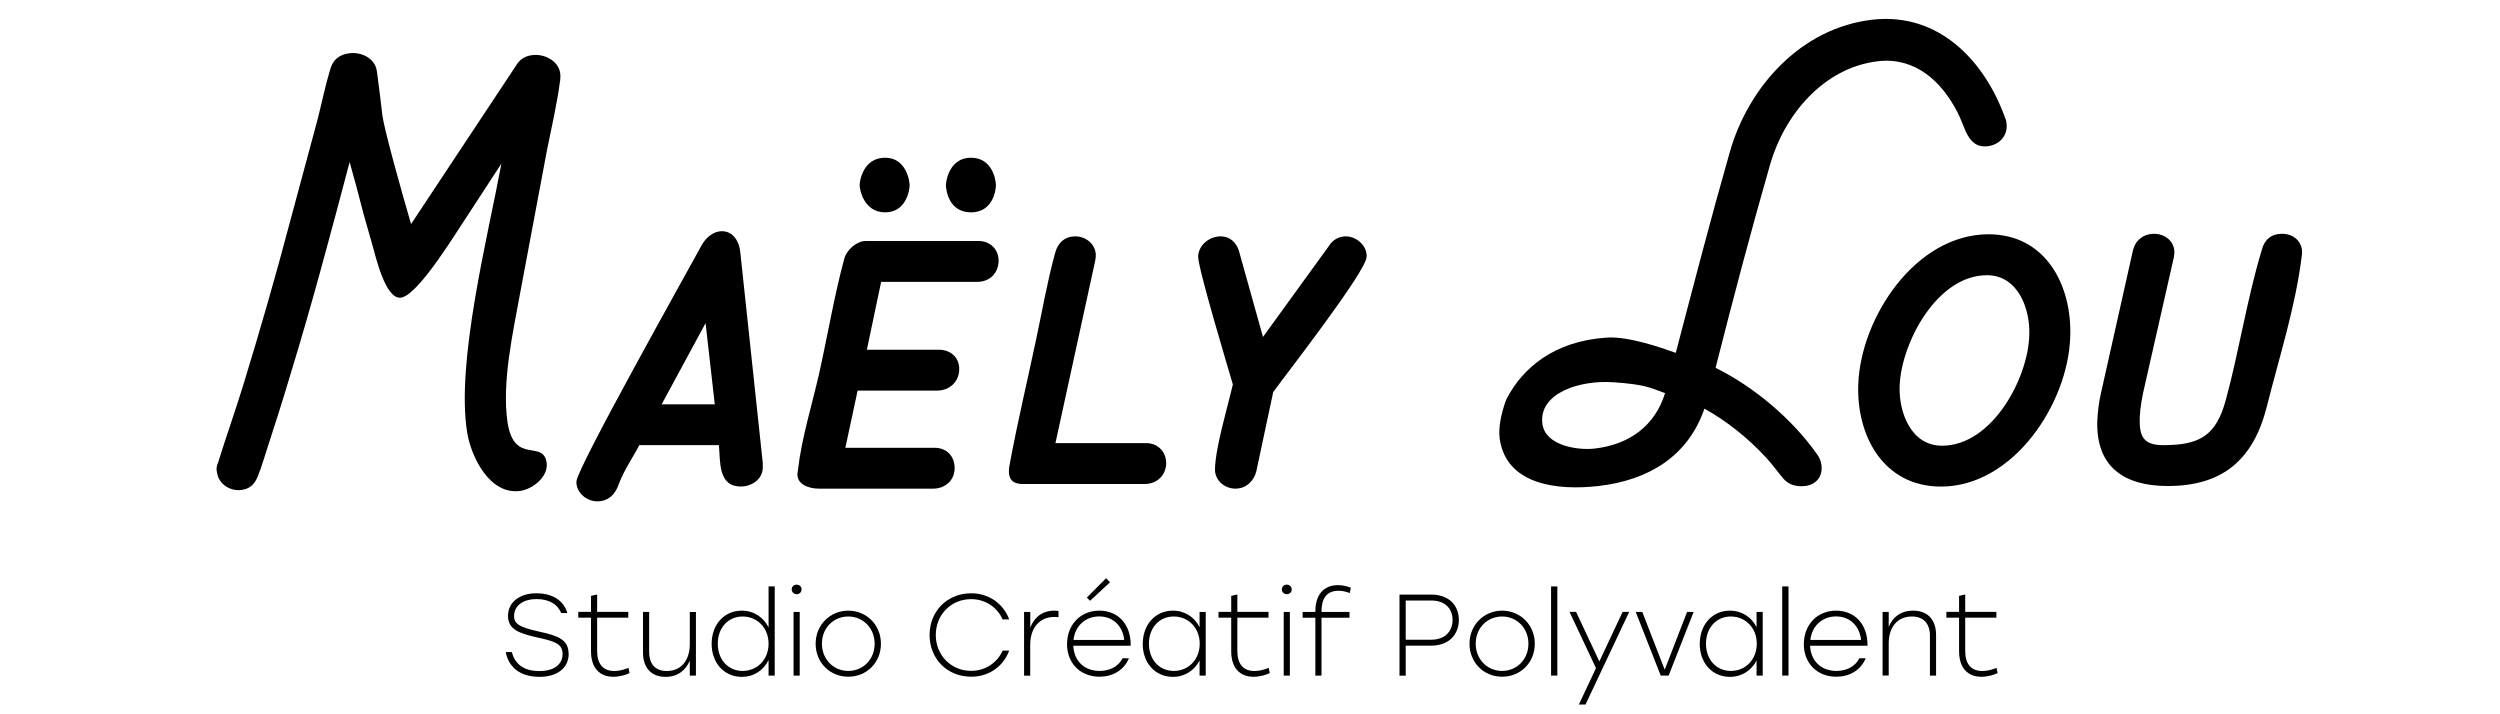 <svg xmlns="http://www.w3.org/2000/svg" id="Calque_1" data-name="Calque 1" viewBox="0 0 350 100"><defs><style>      .cls-1 {        fill: #000;        stroke-width: 0px;      }    </style></defs><g><path class="cls-1" d="M79.62,91.5c0,2.19-1.83,3.26-4.07,3.26-2.87,0-4.36-1.46-4.75-3.47h.86c.44,1.72,1.7,2.66,3.86,2.66,1.96,0,3.24-.86,3.24-2.4,0-1.46-1.18-1.78-3.52-2.3-2.58-.58-4.12-1.13-4.12-3.03,0-1.99,1.75-3.16,3.95-3.16,2.46,0,3.89,1.15,4.36,2.77h-.86c-.52-1.25-1.7-1.96-3.47-1.96s-3.13.86-3.13,2.38c0,1.1.76,1.56,3.45,2.16,2.54.57,4.18,1.04,4.18,3.1Z"></path><path class="cls-1" d="M82.74,91.19v-4.72h-1.78v-.81h1.78v-2.24l.86-.19v2.43h4.36v.81h-4.36v4.68c0,1.75.78,2.79,2.4,2.79.68,0,1.35-.18,1.98-.44l.16.73c-.45.23-1.36.52-2.27.52-1.98,0-3.13-1.31-3.13-3.57Z"></path><path class="cls-1" d="M97.43,85.67v8.91h-.86v-2.09c-.55,1.31-1.65,2.27-3.39,2.27-1.99,0-3.16-1.25-3.16-3.42v-5.67h.86v5.56c0,1.8.91,2.71,2.48,2.71,2.03,0,3.21-1.52,3.21-3.76v-4.5h.86Z"></path><path class="cls-1" d="M99.63,90.12c0-2.67,1.75-4.63,4.21-4.63,1.7,0,3.06.94,3.76,2.35v-5.74h.86v12.48h-.86v-2.17c-.7,1.43-2.06,2.35-3.74,2.35-2.5,0-4.23-1.96-4.23-4.63ZM107.6,90.12c0-2.2-1.57-3.81-3.63-3.81s-3.48,1.6-3.48,3.81,1.43,3.81,3.48,3.81,3.63-1.59,3.63-3.81Z"></path><path class="cls-1" d="M112.22,82.51c0,.39-.29.68-.7.68-.37,0-.68-.29-.68-.68s.31-.66.68-.66c.41,0,.7.29.7.66ZM111.1,85.67h.86v8.91h-.86v-8.91Z"></path><path class="cls-1" d="M123.33,90.12c0,2.66-2.01,4.62-4.57,4.62s-4.57-1.96-4.57-4.62,2.06-4.63,4.57-4.63,4.57,1.96,4.57,4.63ZM115.07,90.12c0,2.2,1.64,3.81,3.69,3.81s3.69-1.6,3.69-3.81-1.65-3.81-3.69-3.81-3.69,1.57-3.69,3.81Z"></path><path class="cls-1" d="M130.14,88.91c0-3.37,2.5-5.85,5.83-5.85,2.46,0,4.49,1.43,5.32,3.66h-.92c-.76-1.7-2.41-2.84-4.42-2.84-2.79,0-4.94,2.17-4.94,5.02s2.16,5.02,4.94,5.02c2.01,0,3.66-1.13,4.42-2.84h.92c-.83,2.24-2.85,3.66-5.32,3.66-3.34,0-5.83-2.48-5.83-5.85Z"></path><path class="cls-1" d="M143.38,85.67h.86v2.2c.52-1.39,1.64-2.38,3.37-2.38.23,0,.44.02.58.05v.86c-.15-.02-.36-.03-.57-.03-2.06,0-3.39,1.51-3.39,3.89v4.33h-.86v-8.91Z"></path><path class="cls-1" d="M149.39,90.16c0-2.72,1.9-4.67,4.5-4.67,2.74,0,4.46,2.03,4.41,4.91h-8.04c.1,2.19,1.6,3.53,3.69,3.53,1.41,0,2.61-.6,3.21-1.77h.89c-.73,1.73-2.33,2.58-4.12,2.58-2.63,0-4.55-1.83-4.55-4.59ZM157.39,89.59c-.21-1.93-1.54-3.29-3.5-3.29s-3.39,1.36-3.6,3.29h7.1ZM155.4,81.52l-2.79,2.59-.45-.45,2.69-2.71.55.57Z"></path><path class="cls-1" d="M159.99,90.12c0-2.67,1.75-4.63,4.21-4.63,1.69,0,3.05.92,3.74,2.32v-2.14h.86v8.91h-.86v-2.12c-.7,1.39-2.06,2.3-3.73,2.3-2.5,0-4.23-1.96-4.23-4.63ZM167.96,90.12c0-2.2-1.57-3.81-3.63-3.81s-3.48,1.6-3.48,3.81,1.43,3.81,3.48,3.81,3.63-1.59,3.63-3.81Z"></path><path class="cls-1" d="M172.37,91.19v-4.72h-1.78v-.81h1.78v-2.24l.86-.19v2.43h4.36v.81h-4.36v4.68c0,1.75.78,2.79,2.4,2.79.68,0,1.35-.18,1.98-.44l.16.73c-.45.23-1.36.52-2.27.52-1.98,0-3.13-1.31-3.13-3.57Z"></path><path class="cls-1" d="M180.84,82.51c0,.39-.29.68-.7.68-.37,0-.68-.29-.68-.68s.31-.66.68-.66c.41,0,.7.29.7.66ZM179.72,85.67h.86v8.91h-.86v-8.91Z"></path><path class="cls-1" d="M187.31,81.92c.62,0,1.28.13,1.81.36l-.16.75-.16-.06c-.45-.18-.96-.26-1.41-.26-1.7,0-2.38,1.12-2.38,2.9v.06h3.92v.81h-3.92v8.1h-.86v-8.1h-1.78v-.81h1.78v-.1c0-2.24,1.12-3.65,3.16-3.65Z"></path><path class="cls-1" d="M195.93,94.58v-11.34h4.44c2.56,0,3.87,1.6,3.87,3.55s-1.31,3.6-3.87,3.6h-3.57v4.2h-.88ZM200.35,89.56c2.09,0,3.01-1.31,3.01-2.77s-.92-2.72-3.01-2.72h-3.55v5.49h3.55Z"></path><path class="cls-1" d="M214.87,90.12c0,2.66-2.01,4.62-4.57,4.62s-4.57-1.96-4.57-4.62,2.06-4.63,4.57-4.63,4.57,1.96,4.57,4.63ZM206.6,90.12c0,2.2,1.64,3.81,3.69,3.81s3.69-1.6,3.69-3.81-1.65-3.81-3.69-3.81-3.69,1.57-3.69,3.81Z"></path><path class="cls-1" d="M217.15,82.1h.88v12.48h-.88v-12.48Z"></path><path class="cls-1" d="M221.98,98.63h-.94l2.4-5.09-3.71-7.88h.92l3.26,6.94,3.26-6.94h.92l-6.11,12.96Z"></path><path class="cls-1" d="M233.62,94.58h-1.12l-3.5-8.91h.92l3.14,8.09,3.13-8.09h.92l-3.5,8.91Z"></path><path class="cls-1" d="M237.97,90.12c0-2.67,1.75-4.63,4.21-4.63,1.69,0,3.05.92,3.74,2.32v-2.14h.86v8.91h-.86v-2.12c-.7,1.39-2.06,2.3-3.73,2.3-2.5,0-4.23-1.96-4.23-4.63ZM245.95,90.12c0-2.2-1.57-3.81-3.63-3.81s-3.48,1.6-3.48,3.81,1.43,3.81,3.48,3.81,3.63-1.59,3.63-3.81Z"></path><path class="cls-1" d="M249.51,82.1h.88v12.48h-.88v-12.48Z"></path><path class="cls-1" d="M252.54,90.16c0-2.72,1.9-4.67,4.5-4.67,2.74,0,4.46,2.03,4.41,4.91h-8.04c.1,2.19,1.6,3.53,3.69,3.53,1.41,0,2.61-.6,3.21-1.77h.89c-.73,1.73-2.33,2.58-4.12,2.58-2.63,0-4.55-1.83-4.55-4.59ZM260.55,89.59c-.21-1.93-1.54-3.29-3.5-3.29s-3.39,1.36-3.6,3.29h7.1Z"></path><path class="cls-1" d="M263.56,85.67h.86v2.09c.57-1.36,1.67-2.27,3.42-2.27,2.01,0,3.21,1.23,3.21,3.42v5.67h-.86v-5.56c0-1.8-.96-2.71-2.53-2.71-2.07,0-3.24,1.54-3.24,3.76v4.5h-.86v-8.91Z"></path><path class="cls-1" d="M274.27,91.19v-4.72h-1.78v-.81h1.78v-2.24l.86-.19v2.43h4.36v.81h-4.36v4.68c0,1.75.78,2.79,2.4,2.79.68,0,1.35-.18,1.98-.44l.16.73c-.45.23-1.36.52-2.27.52-1.98,0-3.13-1.31-3.13-3.57Z"></path></g><g><path class="cls-1" d="M78.41,11.3c-.42,3.23-1.19,6.52-1.83,9.71l-3.73,19.86c-1.02,5.63-2.64,12.71-1.78,18.36.96,5.86,4.94,2.27,5.46,5.52.28,1.98-1.93,3.73-3.71,3.98-4.25.59-6.87-4.75-7.42-8.21-1.58-9.81,2.9-27.4,4.8-37.62l-4.76,7.3c-1.32,1.92-6.83,11.13-9.3,11.47-2.19.31-3.56-5.86-3.97-7.24l-1.28-4.51c-.63-2.44-1.25-4.81-1.94-7.24-2.65,10.04-5.3,20.01-8.33,29.88-.98,3.31-2.04,6.63-3.1,9.89-.46,1.36-.89,2.94-1.43,4.24-.43,1.07-1.06,1.73-2.26,1.9-1.56.22-3.21-.78-3.44-2.41-.14-.49-.07-1,.16-1.47,1.1-3.54,2.34-7.04,3.44-10.58,2.33-7.61,4.58-15.36,6.61-23.08l3.86-14.32c.61-2.39,1.12-4.92,1.82-7.18.4-1.28,1.32-1.92,2.6-2.09,1.63-.23,3.63.65,3.88,2.49l.06.42c.38,2.81.5,3.99.7,5.68.23,1.92,2.51,10.11,4.03,15.32l14.85-22.42c.48-.72,1.22-1.11,2.07-1.23,1.63-.23,3.71.71,3.96,2.55.05.35.02.65,0,1.01Z"></path><path class="cls-1" d="M89.49,62.33c-.5,1.07-2.07,3.36-2.86,5.43-.64,1.93-1.93,2.43-3,2.43-1.57,0-3-1.29-2.93-2.79.07-1.86,15.66-29.6,17.51-33.03.57-1.07,1.64-2,2.86-2,1.57,0,2.43,1.43,2.57,2.93l3.15,29.52v.5c.07,1.72-1.5,2.79-3.07,2.79-3.22,0-2.86-3.5-3.07-5.79h-11.15ZM92.64,56.61h7.43l-1.29-11.37-6.15,11.37Z"></path><path class="cls-1" d="M121.35,48.96h10.08c1.72,0,2.93,1.14,2.86,2.86-.07,1.64-1.36,2.86-3.07,2.86h-11.15l-1.72,8.01h12.51c1.64,0,2.79,1.14,2.79,2.86s-1.36,2.86-3,2.86h-16.01c-1.36,0-3.07-.57-3-2.07l.07-.5c.5-4.43,1.93-9.01,2.93-13.37,1.22-5.43,2.14-11.01,3.57-16.3.36-1.22,1.72-2.43,3-2.43h15.8c1.64,0,2.86,1.22,2.79,2.86-.07,1.72-1.29,2.86-3,2.86h-13.44l-2,9.51ZM123.92,22.08c2.93,0,3.43,3.22,3.43,3.86,0,.57-.43,3.79-3.43,3.79s-3.57-3.22-3.57-3.79c0-.64.5-3.86,3.57-3.86ZM135.93,22.08c3.07,0,3.5,3.22,3.5,3.86,0,.57-.36,3.79-3.5,3.79s-3.5-3.22-3.5-3.79c0-.64.5-3.86,3.5-3.86Z"></path><path class="cls-1" d="M141.25,65.83c0-.29.07-.64.14-1,1.07-5.79,2.43-11.44,3.65-17.23.86-4,1.57-8.15,2.65-12.08.36-1.5,1.36-2.43,2.86-2.43s2.93,1.14,2.86,2.79l-.07.57-5.58,25.59h12.72c1.57,0,2.79,1.14,2.79,2.86-.07,1.72-1.36,2.86-3,2.86h-17.09c-1.29,0-2-.57-1.93-1.93Z"></path><path class="cls-1" d="M175.89,65.98c-.36,1.43-1.5,2.43-2.93,2.43-1.57,0-2.93-1.22-2.86-2.79.07-3,1.79-8.72,2.5-11.8-.71-2.43-4.93-16.44-4.86-17.94.07-1.57,1.57-2.79,3.15-2.79,1.29,0,2.22.86,2.57,2.07l3.36,12.01,9.22-12.72c.5-.86,1.43-1.36,2.36-1.36,1.5,0,3,1.29,2.93,2.86-.07,2.07-11.22,16.37-13.08,18.94l-2.36,11.08Z"></path><path class="cls-1" d="M278.33,20.47c-1.63.19-2.45-.65-3.11-2.02-.39-.89-.72-1.86-1.18-2.74-2.23-4.35-5.93-7.73-11.11-7.14-7.6.88-13.1,7.48-15.1,14.41-2.72,9.45-5.22,18.95-7.65,28.52,5.34,2.62,10.76,7.18,14.21,12.1.34.46.54.95.6,1.44.26,1.63-.72,2.82-2.28,3-1.21.14-2.29-.17-3.03-1.02-.83-.98-1.52-1.98-2.43-2.96-2.47-2.67-5.41-5.06-8.63-6.85-2.26,6.59-7.71,10.01-14.82,10.83-5.75.66-12.95-.14-13.85-6.66-.19-1.61.23-3.44.8-5.11.06-.19.14-.37.23-.54,2.21-4.19,6.59-8.01,14.03-8.47,2.93-.18,7.38,1.34,9.6,2.14,2.45-9.35,4.89-18.77,7.55-28.07,2.61-9.22,10.01-17.42,19.95-18.57,9.3-1.07,15.77,5.73,18.66,13.89.1.2.12.42.15.7.19,1.63-1.03,2.93-2.59,3.11ZM225.88,53.52c-4.72-.35-10.52,1.52-9.94,5.84.42,3.05,4.96,3.71,7.31,3.44,4.9-.57,8.45-3.21,9.86-7.76-2.19-.78-2.59-1.18-7.23-1.53Z"></path><path class="cls-1" d="M260.16,53.75c.36-9.29,8.01-20.95,18.23-20.95,8.01,0,11.72,7.15,11.44,14.37-.29,9.29-7.94,20.95-18.09,20.95-8.08,0-11.87-7.15-11.58-14.37ZM265.95,54.04c-.14,3.65,1.57,8.36,5.93,8.36,7.01,0,12.08-9.44,12.22-15.51.14-3.65-1.57-8.36-5.93-8.36-7.01,0-12.01,9.51-12.22,15.51Z"></path><path class="cls-1" d="M293.62,58.9c.07-1.29.21-2.57.5-3.79l4.5-20.09c.36-1.43,1.5-2.29,2.93-2.29,1.57,0,2.93,1.07,2.86,2.72l-.07.57-4.07,17.94c-.36,1.5-.64,3-.71,4.5-.07,2.65.5,3.86,3.29,3.86,5.08,0,7.43-1.29,8.79-6.43,1.86-6.86,2.93-14.01,5-20.87.36-1.43,1.29-2.29,2.86-2.29s2.86,1.07,2.79,2.72l-.07.57c-.86,6.93-3.15,14.08-4.86,20.87-1.86,7.43-6.15,11.15-13.87,11.15-6.08,0-10.08-2.65-9.87-9.15Z"></path></g></svg>
